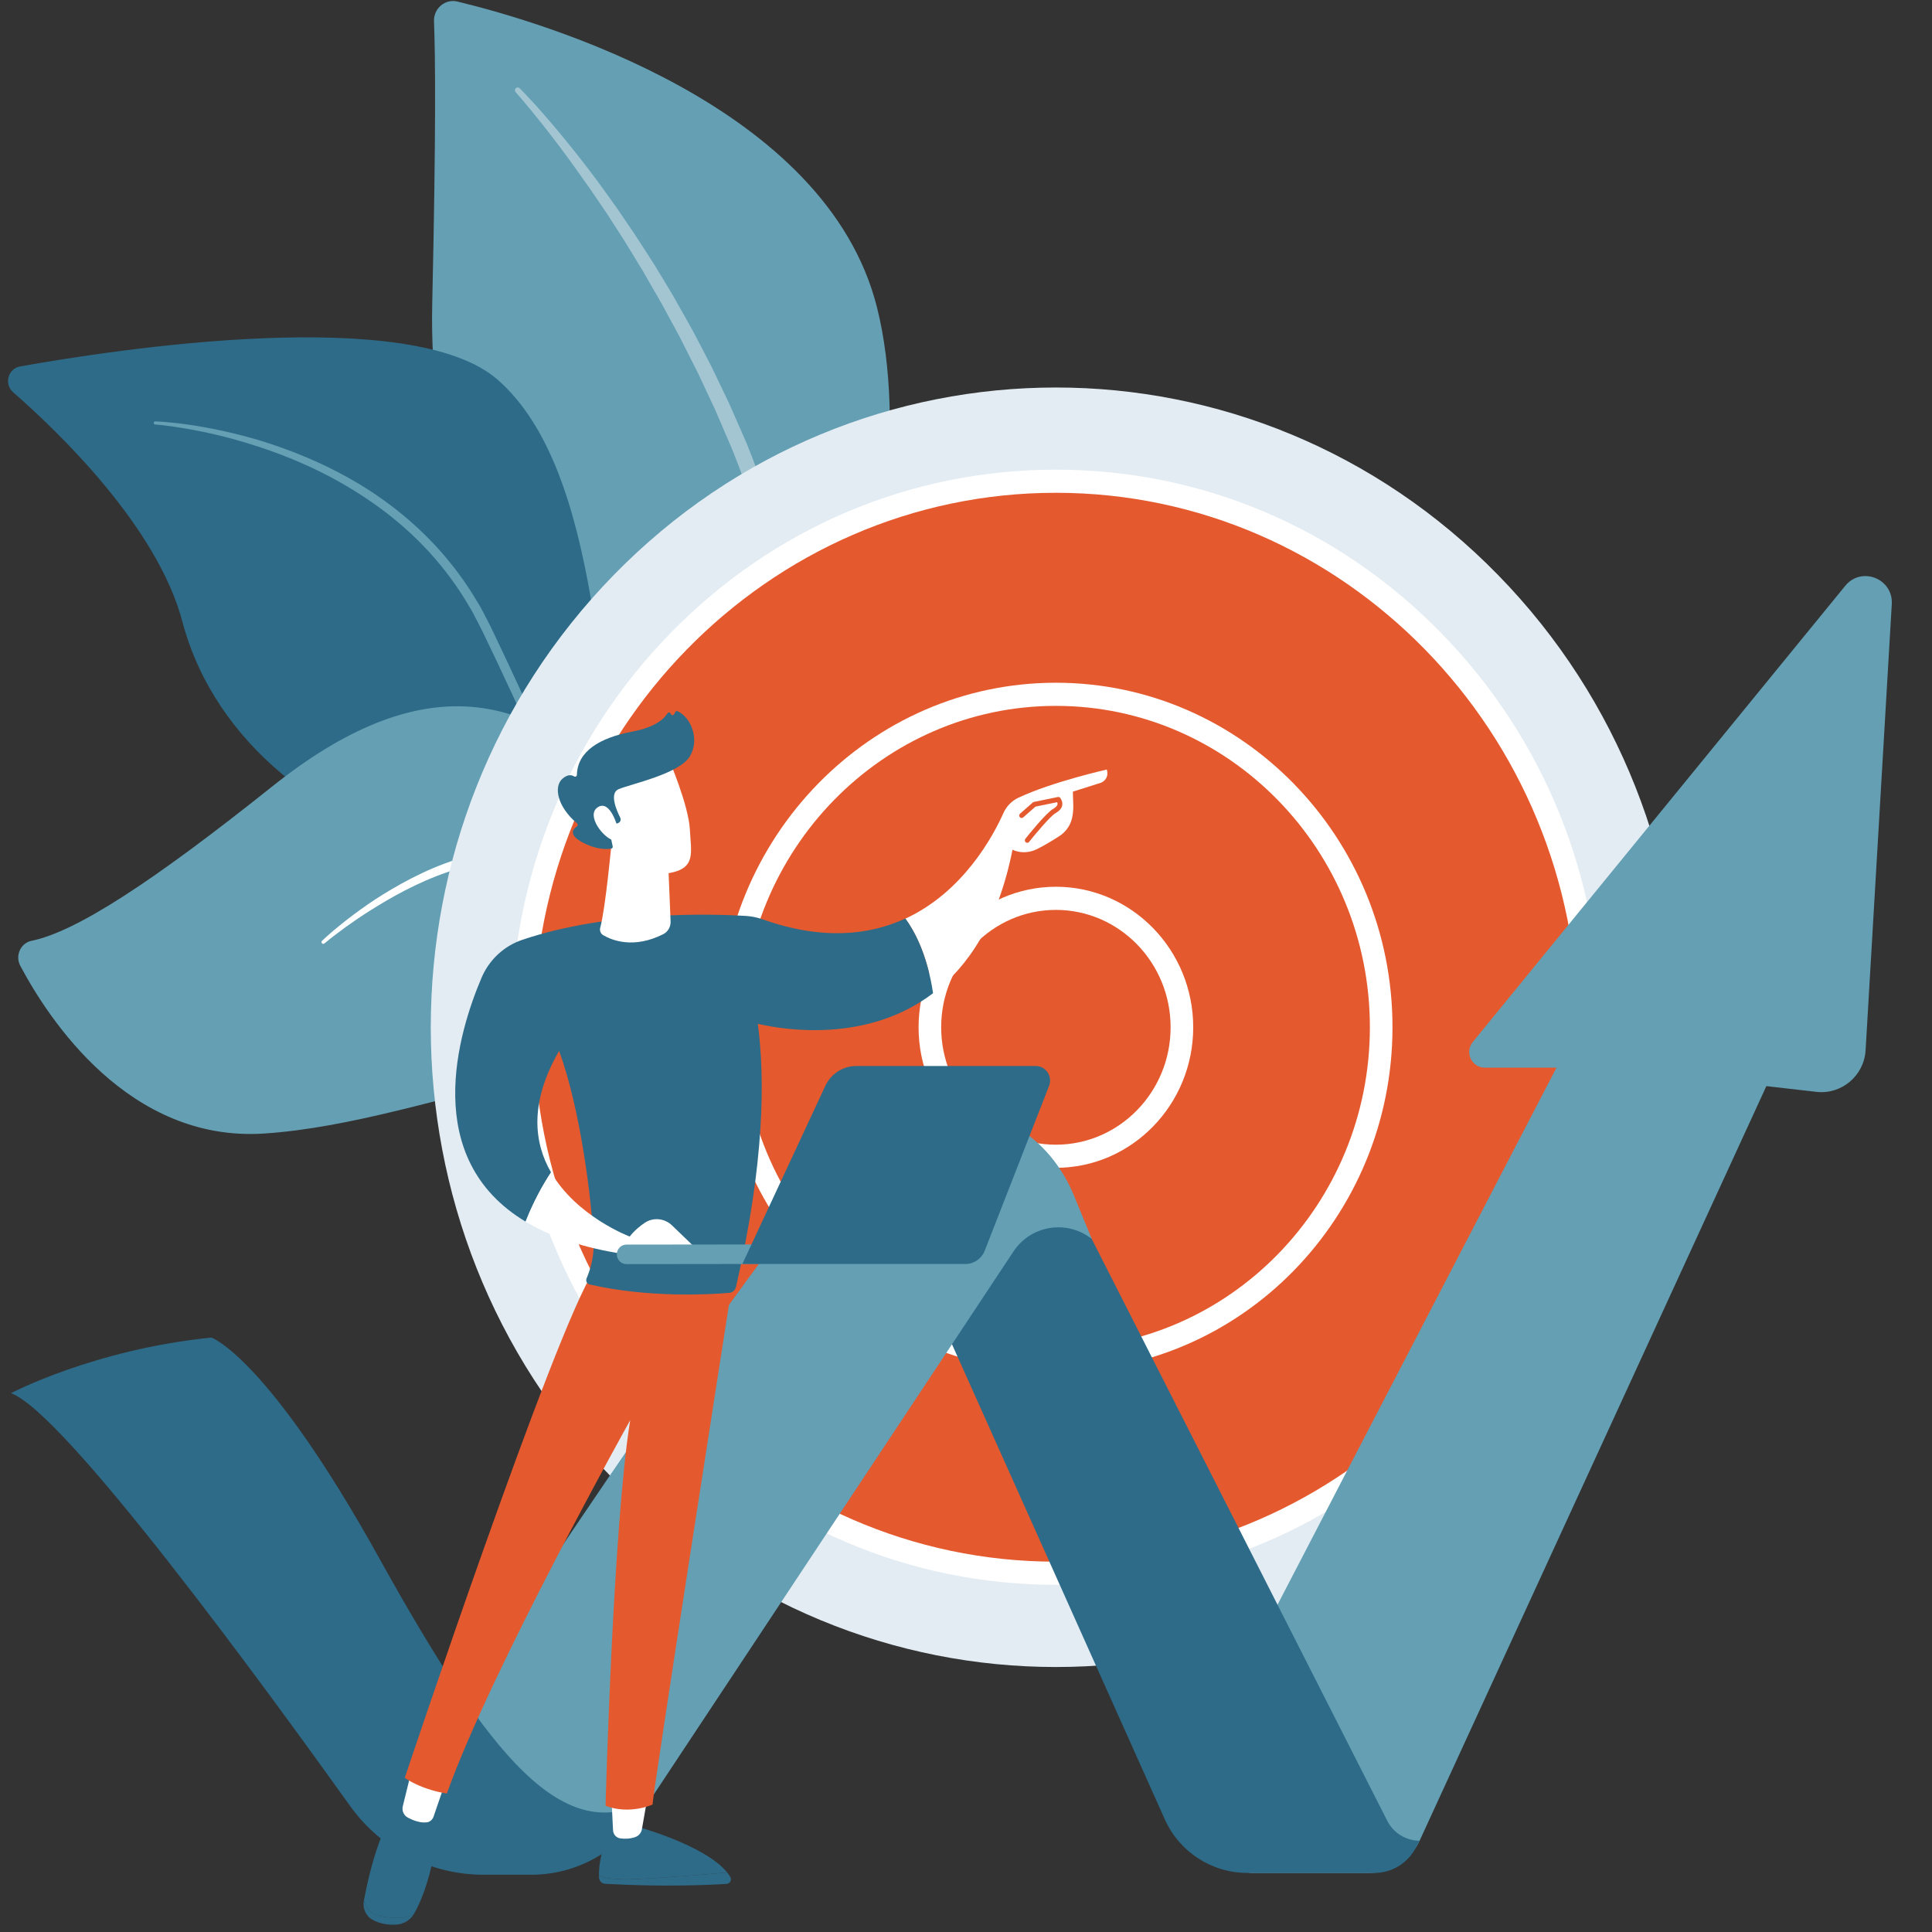 <svg width="120" height="120" viewBox="0 0 120 120" fill="none" xmlns="http://www.w3.org/2000/svg"><rect x="0" y="0" width="120" height="120" fill="#333333" stroke="none"/><g clip-path="url(#clip0_15729_34182)"><path d="M28.411 0.096C27.647 -0.089 26.925 0.524 26.957 1.325C27.039 3.382 27.088 8.091 26.847 18.846C26.436 37.217 37.277 39.868 42.875 43.559C48.474 47.249 47.605 60.015 47.605 60.015C47.605 60.015 58.214 33.95 54.471 19.089C51.315 6.554 33.812 1.401 28.411 0.096Z" fill="#649FB3"/><path opacity="0.5" d="M32.278 5.48C32.278 5.48 32.428 5.63 32.705 5.923C32.978 6.215 33.379 6.643 33.867 7.209C34.11 7.492 34.384 7.802 34.669 8.151C34.956 8.498 35.27 8.87 35.591 9.28C35.916 9.686 36.261 10.12 36.612 10.587C36.788 10.82 36.968 11.06 37.153 11.305C37.332 11.554 37.516 11.809 37.703 12.069C37.89 12.33 38.081 12.596 38.276 12.867C38.464 13.143 38.656 13.424 38.851 13.71C39.046 13.996 39.244 14.287 39.445 14.583C39.639 14.883 39.836 15.188 40.036 15.497C40.235 15.807 40.441 16.118 40.641 16.439C40.838 16.762 41.037 17.089 41.238 17.419C41.437 17.751 41.643 18.084 41.84 18.426C42.034 18.77 42.231 19.118 42.428 19.468C42.624 19.82 42.828 20.171 43.023 20.53C43.213 20.892 43.404 21.257 43.597 21.624C43.789 21.991 43.984 22.36 44.173 22.734C44.355 23.112 44.538 23.492 44.721 23.874C44.904 24.256 45.087 24.639 45.272 25.023C45.444 25.413 45.616 25.805 45.788 26.198C45.96 26.59 46.133 26.984 46.306 27.378L46.371 27.526L46.39 27.571L46.404 27.608L46.434 27.683L46.551 27.981L46.786 28.578C47.405 30.204 47.916 31.865 48.325 33.522C48.731 35.181 49.032 36.836 49.249 38.447C49.469 40.057 49.586 41.625 49.65 43.112C49.711 44.599 49.709 46.006 49.667 47.303C49.629 48.6 49.536 49.786 49.432 50.835C49.327 51.884 49.207 52.794 49.094 53.542C48.981 54.291 48.868 54.875 48.788 55.274C48.746 55.473 48.714 55.626 48.692 55.729C48.668 55.834 48.656 55.888 48.656 55.888C48.618 56.055 48.455 56.158 48.292 56.119C48.134 56.081 48.033 55.921 48.064 55.759L48.066 55.751C48.066 55.751 48.075 55.7 48.094 55.602C48.111 55.501 48.137 55.351 48.171 55.155C48.236 54.762 48.319 54.183 48.413 53.444C48.504 52.704 48.599 51.803 48.674 50.767C48.75 49.73 48.802 48.559 48.828 47.281C48.851 46.004 48.832 44.618 48.751 43.158C48.672 41.697 48.519 40.161 48.301 38.584C48.081 37.006 47.775 35.388 47.374 33.768C46.977 32.147 46.481 30.526 45.884 28.95L45.65 28.352L45.533 28.054L45.504 27.979L45.489 27.942L45.477 27.913L45.415 27.767C45.248 27.377 45.08 26.987 44.913 26.598C44.746 26.209 44.58 25.821 44.413 25.433C44.234 25.052 44.056 24.672 43.878 24.294C43.7 23.915 43.523 23.538 43.347 23.163C43.16 22.794 42.974 22.425 42.789 22.06C42.604 21.694 42.42 21.33 42.238 20.969C42.051 20.61 41.855 20.26 41.666 19.91C41.477 19.56 41.288 19.213 41.101 18.869C40.911 18.528 40.712 18.195 40.521 17.863C40.33 17.531 40.141 17.202 39.955 16.877C39.764 16.555 39.569 16.241 39.379 15.929C39.19 15.618 39.002 15.31 38.817 15.008C38.626 14.709 38.437 14.416 38.251 14.127C38.065 13.839 37.882 13.555 37.703 13.277C37.517 13.003 37.334 12.734 37.155 12.472C36.976 12.209 36.8 11.951 36.629 11.699C36.452 11.451 36.28 11.209 36.112 10.973C35.782 10.495 35.456 10.052 35.15 9.636C34.847 9.216 34.55 8.834 34.279 8.479C34.01 8.121 33.75 7.803 33.52 7.512C33.056 6.934 32.685 6.485 32.428 6.183C32.172 5.882 32.03 5.725 32.03 5.725C31.965 5.653 31.97 5.542 32.04 5.476C32.107 5.413 32.211 5.415 32.276 5.479L32.277 5.48H32.278Z" fill="#E3ECF2"/><path d="M53.521 95.324C54.682 95.918 42.606 80.125 38.974 55.444C37.263 43.813 37.35 29.259 30.927 23.599C25.582 18.888 7.247 21.688 1.246 22.76C0.496 22.894 0.237 23.86 0.816 24.365C3.671 26.858 9.773 32.732 11.329 38.615C13.381 46.37 20.532 51.349 26.957 52.733C33.383 54.116 36.953 55.438 40.008 65.995C43.062 76.552 50.223 93.636 53.522 95.324L53.521 95.324Z" fill="#2D6B88"/><path d="M9.644 26.172C9.644 26.172 9.827 26.177 10.164 26.203C10.502 26.231 10.997 26.275 11.623 26.364C12.249 26.453 13.007 26.58 13.868 26.77C14.728 26.96 15.694 27.204 16.728 27.545C17.762 27.883 18.866 28.305 19.999 28.836C21.13 29.369 22.295 30.005 23.427 30.783C24.559 31.559 25.663 32.467 26.677 33.505C27.693 34.542 28.615 35.709 29.398 36.969L29.687 37.445L29.83 37.683L29.961 37.929C30.132 38.258 30.308 38.585 30.471 38.916C30.784 39.575 31.097 40.232 31.407 40.883C31.711 41.538 32.014 42.187 32.312 42.83C32.603 43.475 32.891 44.113 33.174 44.739C33.457 45.366 33.724 45.988 33.992 46.593C34.258 47.2 34.505 47.799 34.753 48.379C35.242 49.542 35.693 50.646 36.104 51.668C36.307 52.18 36.501 52.671 36.685 53.138C36.863 53.607 37.032 54.052 37.191 54.471C37.504 55.31 37.771 56.043 37.986 56.649C38.203 57.255 38.363 57.734 38.472 58.062C38.579 58.39 38.636 58.565 38.636 58.565C38.657 58.629 38.623 58.697 38.562 58.718C38.501 58.738 38.437 58.706 38.414 58.646L38.413 58.644C38.413 58.644 38.35 58.472 38.23 58.151C38.107 57.831 37.926 57.361 37.697 56.762C37.465 56.164 37.177 55.442 36.841 54.614C36.499 53.79 36.114 52.859 35.694 51.844C35.267 50.833 34.797 49.739 34.289 48.588C33.779 47.438 33.239 46.226 32.67 44.977C32.099 43.729 31.5 42.446 30.888 41.142C30.576 40.492 30.263 39.836 29.948 39.178C29.789 38.855 29.616 38.54 29.453 38.218L29.328 37.979L29.19 37.747L28.913 37.283C28.161 36.055 27.272 34.915 26.291 33.9C25.309 32.883 24.238 31.99 23.137 31.223C22.035 30.456 20.91 29.802 19.805 29.261C18.7 28.719 17.619 28.283 16.605 27.931C15.589 27.581 14.644 27.303 13.796 27.093C12.949 26.881 12.202 26.733 11.585 26.628C10.967 26.522 10.479 26.454 10.146 26.416C9.812 26.378 9.636 26.366 9.636 26.366C9.583 26.363 9.544 26.316 9.547 26.262C9.55 26.21 9.594 26.171 9.644 26.172Z" fill="#649FB3"/><path d="M52.885 95.36C53.639 95.766 48.64 86.962 48.257 79.204C47.873 71.447 46.163 58.208 39.627 50.288C33.09 42.368 25.932 41.645 16.912 48.845C9.395 54.845 4.706 57.873 1.957 58.436C1.276 58.575 0.928 59.362 1.26 59.986C3.023 63.31 8.009 70.944 16.381 70.407C27.061 69.721 40.003 62.617 43.947 68.543C47.892 74.47 47.386 77.786 47.507 80.595C47.628 83.403 47.898 92.669 52.886 95.359L52.885 95.36Z" fill="#649FB3"/><path d="M20.003 58.433C20.003 58.433 20.115 58.326 20.328 58.136C20.541 57.945 20.859 57.669 21.277 57.338C21.694 57.006 22.211 56.614 22.822 56.19C23.432 55.766 24.144 55.322 24.945 54.879C25.746 54.437 26.641 54.001 27.628 53.634C28.119 53.447 28.639 53.293 29.174 53.15C29.713 53.023 30.268 52.9 30.845 52.845C31.131 52.805 31.424 52.801 31.718 52.782C31.866 52.78 32.014 52.783 32.162 52.784L32.386 52.786L32.609 52.803C33.209 52.831 33.807 52.952 34.404 53.108C34.967 53.267 35.56 53.471 36.124 53.691C36.691 53.92 37.249 54.181 37.793 54.472C38.332 54.77 38.855 55.1 39.356 55.459C39.852 55.824 40.325 56.218 40.77 56.634C41.65 57.48 42.426 58.408 43.055 59.387C43.692 60.36 44.215 61.358 44.648 62.328C45.081 63.3 45.426 64.245 45.712 65.126C45.996 66.008 46.218 66.828 46.395 67.558C46.485 67.923 46.567 68.265 46.634 68.584C46.705 68.901 46.768 69.193 46.819 69.458C46.926 69.987 46.998 70.404 47.046 70.689C47.096 70.973 47.122 71.125 47.122 71.125C47.132 71.183 47.094 71.239 47.037 71.25C46.981 71.26 46.928 71.223 46.916 71.167V71.165C46.916 71.165 46.883 71.016 46.822 70.734C46.792 70.594 46.755 70.42 46.711 70.217C46.664 70.014 46.609 69.781 46.549 69.52C46.491 69.258 46.419 68.97 46.339 68.658C46.263 68.344 46.172 68.007 46.072 67.648C45.874 66.929 45.628 66.125 45.325 65.263C44.73 63.537 43.894 61.557 42.621 59.691C41.988 58.758 41.246 57.86 40.392 57.056C39.961 56.658 39.506 56.283 39.028 55.936C38.545 55.595 38.041 55.282 37.521 54.999C36.997 54.723 36.459 54.475 35.911 54.258C35.355 54.046 34.815 53.863 34.237 53.703C33.689 53.561 33.13 53.44 32.569 53.413L32.36 53.396L32.15 53.394C32.011 53.392 31.871 53.388 31.733 53.39C31.455 53.407 31.179 53.408 30.906 53.446C30.36 53.493 29.826 53.601 29.307 53.716C28.792 53.847 28.288 53.987 27.809 54.162C26.844 54.492 25.958 54.892 25.162 55.303C24.363 55.713 23.656 56.14 23.035 56.528C22.415 56.917 21.888 57.281 21.461 57.59C21.035 57.901 20.706 58.154 20.484 58.328C20.262 58.504 20.148 58.601 20.148 58.601C20.102 58.64 20.033 58.634 19.994 58.586C19.957 58.541 19.961 58.473 20.003 58.433L20.004 58.432L20.003 58.433Z" fill="white"/><path d="M93.041 91.903C108.204 76.385 108.204 51.225 93.041 35.707C77.877 20.189 53.292 20.189 38.128 35.707C22.965 51.225 22.965 76.385 38.128 91.903C53.292 107.421 77.877 107.421 93.041 91.903Z" fill="#E3ECF2"/><path d="M65.585 97.718C83.887 97.718 98.724 82.534 98.724 63.804C98.724 45.074 83.887 29.891 65.585 29.891C47.282 29.891 32.445 45.074 32.445 63.804C32.445 82.534 47.282 97.718 65.585 97.718Z" fill="#E45A2E"/><path d="M65.583 98.435C56.544 98.435 48.046 94.833 41.654 88.292C35.262 81.751 31.742 73.054 31.742 63.804C31.742 54.553 35.262 45.856 41.654 39.315C48.046 32.774 56.544 29.172 65.583 29.172C74.622 29.172 83.121 32.774 89.512 39.315C95.904 45.856 99.424 54.553 99.424 63.804C99.424 73.054 95.904 81.751 89.512 88.292C83.121 94.833 74.622 98.435 65.583 98.435ZM65.583 30.608C47.697 30.608 33.146 45.5 33.146 63.804C33.146 82.108 47.697 96.999 65.583 96.999C83.469 96.999 98.021 82.108 98.021 63.804C98.021 45.5 83.469 30.608 65.583 30.608Z" fill="white"/><path d="M79.873 78.424C87.763 70.35 87.763 57.259 79.873 49.185C71.983 41.111 59.191 41.111 51.301 49.185C43.412 57.259 43.412 70.35 51.301 78.424C59.191 86.498 71.983 86.498 79.873 78.424Z" fill="#E45A2E"/><path d="M65.584 85.194C54.057 85.194 44.68 75.596 44.68 63.8C44.68 52.003 54.058 42.406 65.584 42.406C77.111 42.406 86.49 52.003 86.49 63.8C86.49 75.596 77.112 85.194 65.584 85.194ZM65.584 43.843C54.831 43.843 46.083 52.795 46.083 63.8C46.083 74.804 54.831 83.757 65.584 83.757C76.338 83.757 85.086 74.804 85.086 63.8C85.086 52.795 76.338 43.843 65.584 43.843Z" fill="white"/><path d="M71.12 69.469C74.176 66.341 74.176 61.269 71.12 58.141C68.063 55.013 63.107 55.013 60.05 58.141C56.994 61.269 56.994 66.341 60.05 69.469C63.107 72.597 68.063 72.597 71.12 69.469Z" fill="#E45A2E"/><path d="M65.584 72.535C60.881 72.535 57.055 68.62 57.055 63.807C57.055 58.994 60.881 55.078 65.584 55.078C70.286 55.078 74.113 58.994 74.113 63.807C74.113 68.62 70.287 72.535 65.584 72.535ZM65.584 56.515C61.654 56.515 58.458 59.786 58.458 63.807C58.458 67.827 61.654 71.099 65.584 71.099C69.513 71.099 72.709 67.827 72.709 63.807C72.709 59.786 69.513 56.515 65.584 56.515Z" fill="white"/><path d="M74.969 108.104L96.675 66.315H92.228C91.408 66.315 90.957 65.357 91.477 64.72L114.612 36.385C115.614 35.157 117.595 35.936 117.502 37.522L115.876 65.23C115.783 66.816 114.383 67.998 112.812 67.817L109.712 67.461L88.174 114.331C87.614 115.551 86.398 116.333 85.061 116.333H77.596L74.969 108.104V108.104Z" fill="#649FB3"/><path d="M57.024 78.794L72.348 113.002C73.256 115.028 75.262 116.331 77.473 116.331H85.373C86.421 116.331 87.386 115.76 87.895 114.839L88.176 114.33C87.327 114.33 86.55 113.852 86.164 113.092L65.746 72.891L57.023 78.795L57.024 78.794Z" fill="#2D6B88"/><path d="M67.813 76.956C66.277 75.737 64.031 76.095 62.947 77.733L40.415 111.75C38.611 114.475 35.57 116.112 32.313 116.112H29.143L26.562 108.643C26.562 108.643 47.509 76.368 52.908 71.486C52.908 71.486 58.284 66.617 63.585 70.298C64.986 71.271 66.049 72.659 66.698 74.24L67.814 76.956H67.813Z" fill="#649FB3"/><path d="M0.68 86.535C0.68 86.535 5.825 83.815 13.133 83.078C13.133 83.078 16.605 84.267 23.52 96.719C30.435 109.171 35.026 114.849 40.412 111.748L39.966 112.492C38.496 114.943 35.856 116.443 33.008 116.443H30.029C26.748 116.443 23.669 114.858 21.754 112.183C16.372 104.664 3.986 87.702 0.68 86.534V86.535Z" fill="#2D6B88"/><path d="M45.167 116.305C43.763 116.429 41.326 116.631 39.405 116.717C38.251 116.769 37.586 116.654 37.203 116.497C37.204 116.541 37.205 116.583 37.207 116.622C37.216 116.828 37.38 116.994 37.584 117.006C41.214 117.213 44.1 117.078 45.128 117.013C45.34 117 45.467 116.764 45.358 116.579C45.304 116.486 45.238 116.395 45.167 116.305V116.305Z" fill="#2D6B88"/><path d="M39.406 116.72C41.327 116.634 43.763 116.432 45.167 116.307C43.787 114.574 39.406 113.406 39.406 113.406H38.168C37.318 114.662 37.194 115.857 37.204 116.499C37.587 116.656 38.251 116.772 39.406 116.72V116.72Z" fill="#2D6B88"/><path d="M37.961 111.336L38.077 113.681C38.089 113.935 38.275 114.148 38.524 114.184C38.771 114.22 39.102 114.225 39.453 114.106C39.669 114.032 39.829 113.846 39.869 113.619L40.27 111.336H37.961H37.961Z" fill="white"/><path d="M23.6 119.009C22.991 118.897 22.716 118.479 22.601 118.031C22.6 118.035 22.599 118.039 22.599 118.043C22.509 118.515 22.717 119.004 23.132 119.236C23.634 119.518 24.182 119.565 24.608 119.542C25.065 119.517 25.484 119.267 25.715 118.867L25.718 118.861C25.26 119.162 24.616 119.197 23.6 119.009Z" fill="#2D6B88"/><path d="M26.472 112.063H25.451C23.897 112.021 22.921 116.357 22.602 118.036C22.717 118.483 22.993 118.901 23.601 119.014C24.616 119.201 25.26 119.166 25.719 118.866C26.559 117.404 26.975 115.264 27.175 114.014C27.403 112.594 26.472 112.063 26.472 112.063V112.063Z" fill="#2D6B88"/><path d="M25.585 109.883L25.018 112.189C24.949 112.472 25.081 112.764 25.337 112.899C25.654 113.065 26.1 113.24 26.51 113.189C26.703 113.166 26.863 113.026 26.927 112.841L27.759 110.414L25.585 109.883L25.585 109.883Z" fill="white"/><path d="M45.515 79.514C45.515 79.514 40.452 111.904 40.535 112.082C40.535 112.082 39.136 112.733 37.612 112.165C37.612 112.165 38.07 94.85 39.143 88.211C39.143 88.211 30.501 103.687 27.757 111.399C27.757 111.399 26.326 111.224 25.141 110.426C25.141 110.426 34.445 82.57 36.928 78.859L45.515 79.514V79.514Z" fill="#E45A2E"/><path d="M68.746 47.797C68.746 47.797 65.329 48.568 63.251 49.55C62.838 49.745 62.509 50.086 62.322 50.506C61.7 51.899 59.84 55.394 56.234 57.06C56.754 57.766 57.59 59.233 57.954 61.699C60.12 60.05 61.99 57.294 62.888 52.776C62.888 52.776 63.572 53.156 64.424 52.733C64.875 52.509 65.395 52.191 65.785 51.941C66.174 51.693 66.464 51.306 66.577 50.854C66.726 50.257 66.638 49.732 66.638 49.17L68.394 48.613C68.394 48.613 68.922 48.409 68.746 47.797V47.797Z" fill="white"/><path d="M57.954 61.69C57.59 59.224 56.753 57.757 56.234 57.051C53.994 58.087 51.08 58.418 47.369 57.102C47.027 56.981 46.67 56.91 46.308 56.888C44.333 56.77 37.823 56.553 32.436 58.375C31.303 58.758 30.384 59.615 29.911 60.727C28.454 64.149 26.095 71.943 32.644 75.877C33.147 74.599 33.728 73.571 34.225 72.816C33.17 70.995 32.857 68.509 34.729 65.271C36.094 69.042 36.734 74.545 36.868 76.98C36.912 77.782 36.774 78.582 36.467 79.322L36.433 79.403C36.368 79.561 36.458 79.743 36.624 79.781C40.311 80.629 44.145 80.399 45.291 80.302C45.496 80.284 45.666 80.135 45.713 79.932C47.505 72.201 47.51 66.928 47.071 63.594C48.748 63.978 53.876 64.796 57.954 61.69H57.954Z" fill="#2D6B88"/><path d="M37.982 52.391C37.982 52.391 37.609 56.426 37.281 57.62C37.231 57.802 37.308 57.993 37.469 58.087C38.026 58.412 39.363 58.944 41.191 58.027C41.488 57.879 41.666 57.562 41.652 57.228L41.491 53.328L37.982 52.391V52.391Z" fill="white"/><path d="M41.574 47.227C41.574 47.227 42.767 50.031 42.847 51.503C42.927 52.975 43.237 53.93 41.574 54.227C39.911 54.523 38.51 53.675 37.751 52.209C37.751 52.209 36.561 49.95 36.828 49.025C37.095 48.099 41.574 47.227 41.574 47.227V47.227Z" fill="white"/><path d="M38.319 51.153L38.414 51.111C38.534 51.056 38.586 50.91 38.525 50.79C38.291 50.326 37.834 49.264 38.424 49.016C39.185 48.696 42.201 48.067 42.851 46.972C43.476 45.92 42.922 44.562 42.09 44.175C42.034 44.149 41.969 44.17 41.94 44.225L41.871 44.36C41.823 44.452 41.69 44.438 41.662 44.338C41.635 44.242 41.51 44.224 41.458 44.308C41.258 44.636 40.718 45.167 39.275 45.44C37.223 45.827 35.867 46.677 35.833 48.127C35.83 48.22 35.734 48.271 35.657 48.223C35.506 48.128 35.263 48.084 34.94 48.363C34.376 48.848 34.607 50.105 35.842 51.14C35.901 51.189 35.9 51.283 35.837 51.325C35.613 51.474 35.279 51.829 36.144 52.303C37.038 52.792 37.707 52.752 37.964 52.709C38.028 52.698 38.069 52.635 38.056 52.569L37.781 51.294C37.765 51.222 37.819 51.154 37.891 51.154H38.319V51.153Z" fill="#2D6B88"/><path d="M38.374 51.425C38.374 51.425 37.919 49.634 37.134 50.136C36.349 50.638 37.541 52.143 38.172 52.21L38.374 51.425V51.425Z" fill="white"/><path d="M63.803 52.348C63.77 52.348 63.737 52.337 63.709 52.314C63.645 52.26 63.636 52.164 63.688 52.098C63.817 51.935 64.963 50.501 65.405 50.246C65.566 50.153 65.662 50.057 65.682 49.968C65.692 49.926 65.685 49.879 65.662 49.825L64.315 50.101L63.552 50.772C63.489 50.827 63.395 50.819 63.341 50.755C63.287 50.691 63.294 50.594 63.357 50.539L64.15 49.843C64.169 49.826 64.193 49.814 64.218 49.809L65.709 49.503C65.769 49.491 65.829 49.516 65.862 49.568C65.972 49.734 66.008 49.888 65.973 50.039C65.932 50.218 65.794 50.373 65.552 50.513C65.22 50.705 64.261 51.863 63.919 52.292C63.89 52.33 63.847 52.349 63.803 52.349V52.348Z" fill="#E45A2E"/><path d="M38.312 77.821L43.585 77.888L41.739 76.11C41.28 75.668 40.58 75.596 40.051 75.948C39.741 76.154 39.404 76.433 39.113 76.803C39.113 76.803 35.824 75.573 34.229 72.82C33.732 73.575 33.151 74.603 32.648 75.881C34.078 76.74 35.931 77.415 38.311 77.821L38.312 77.821Z" fill="white"/><path d="M38.882 78.516C38.892 78.517 38.902 78.517 38.912 78.517L52.298 78.502C52.629 78.502 52.897 78.23 52.897 77.895C52.897 77.56 52.627 77.283 52.297 77.289L38.911 77.304C38.58 77.304 38.312 77.576 38.312 77.911C38.312 78.236 38.565 78.501 38.882 78.516Z" fill="#649FB3"/><path d="M64.332 66.211H53.185C52.362 66.211 51.614 66.692 51.263 67.445L46.109 78.509H59.963C60.493 78.509 60.968 78.181 61.163 77.682L65.16 67.444C65.391 66.852 64.96 66.211 64.332 66.211H64.332Z" fill="#2D6B88"/></g><defs><clipPath id="clip0_15729_34182"><rect width="120" height="120" fill="white" transform="translate(0.5)"/></clipPath></defs></svg>